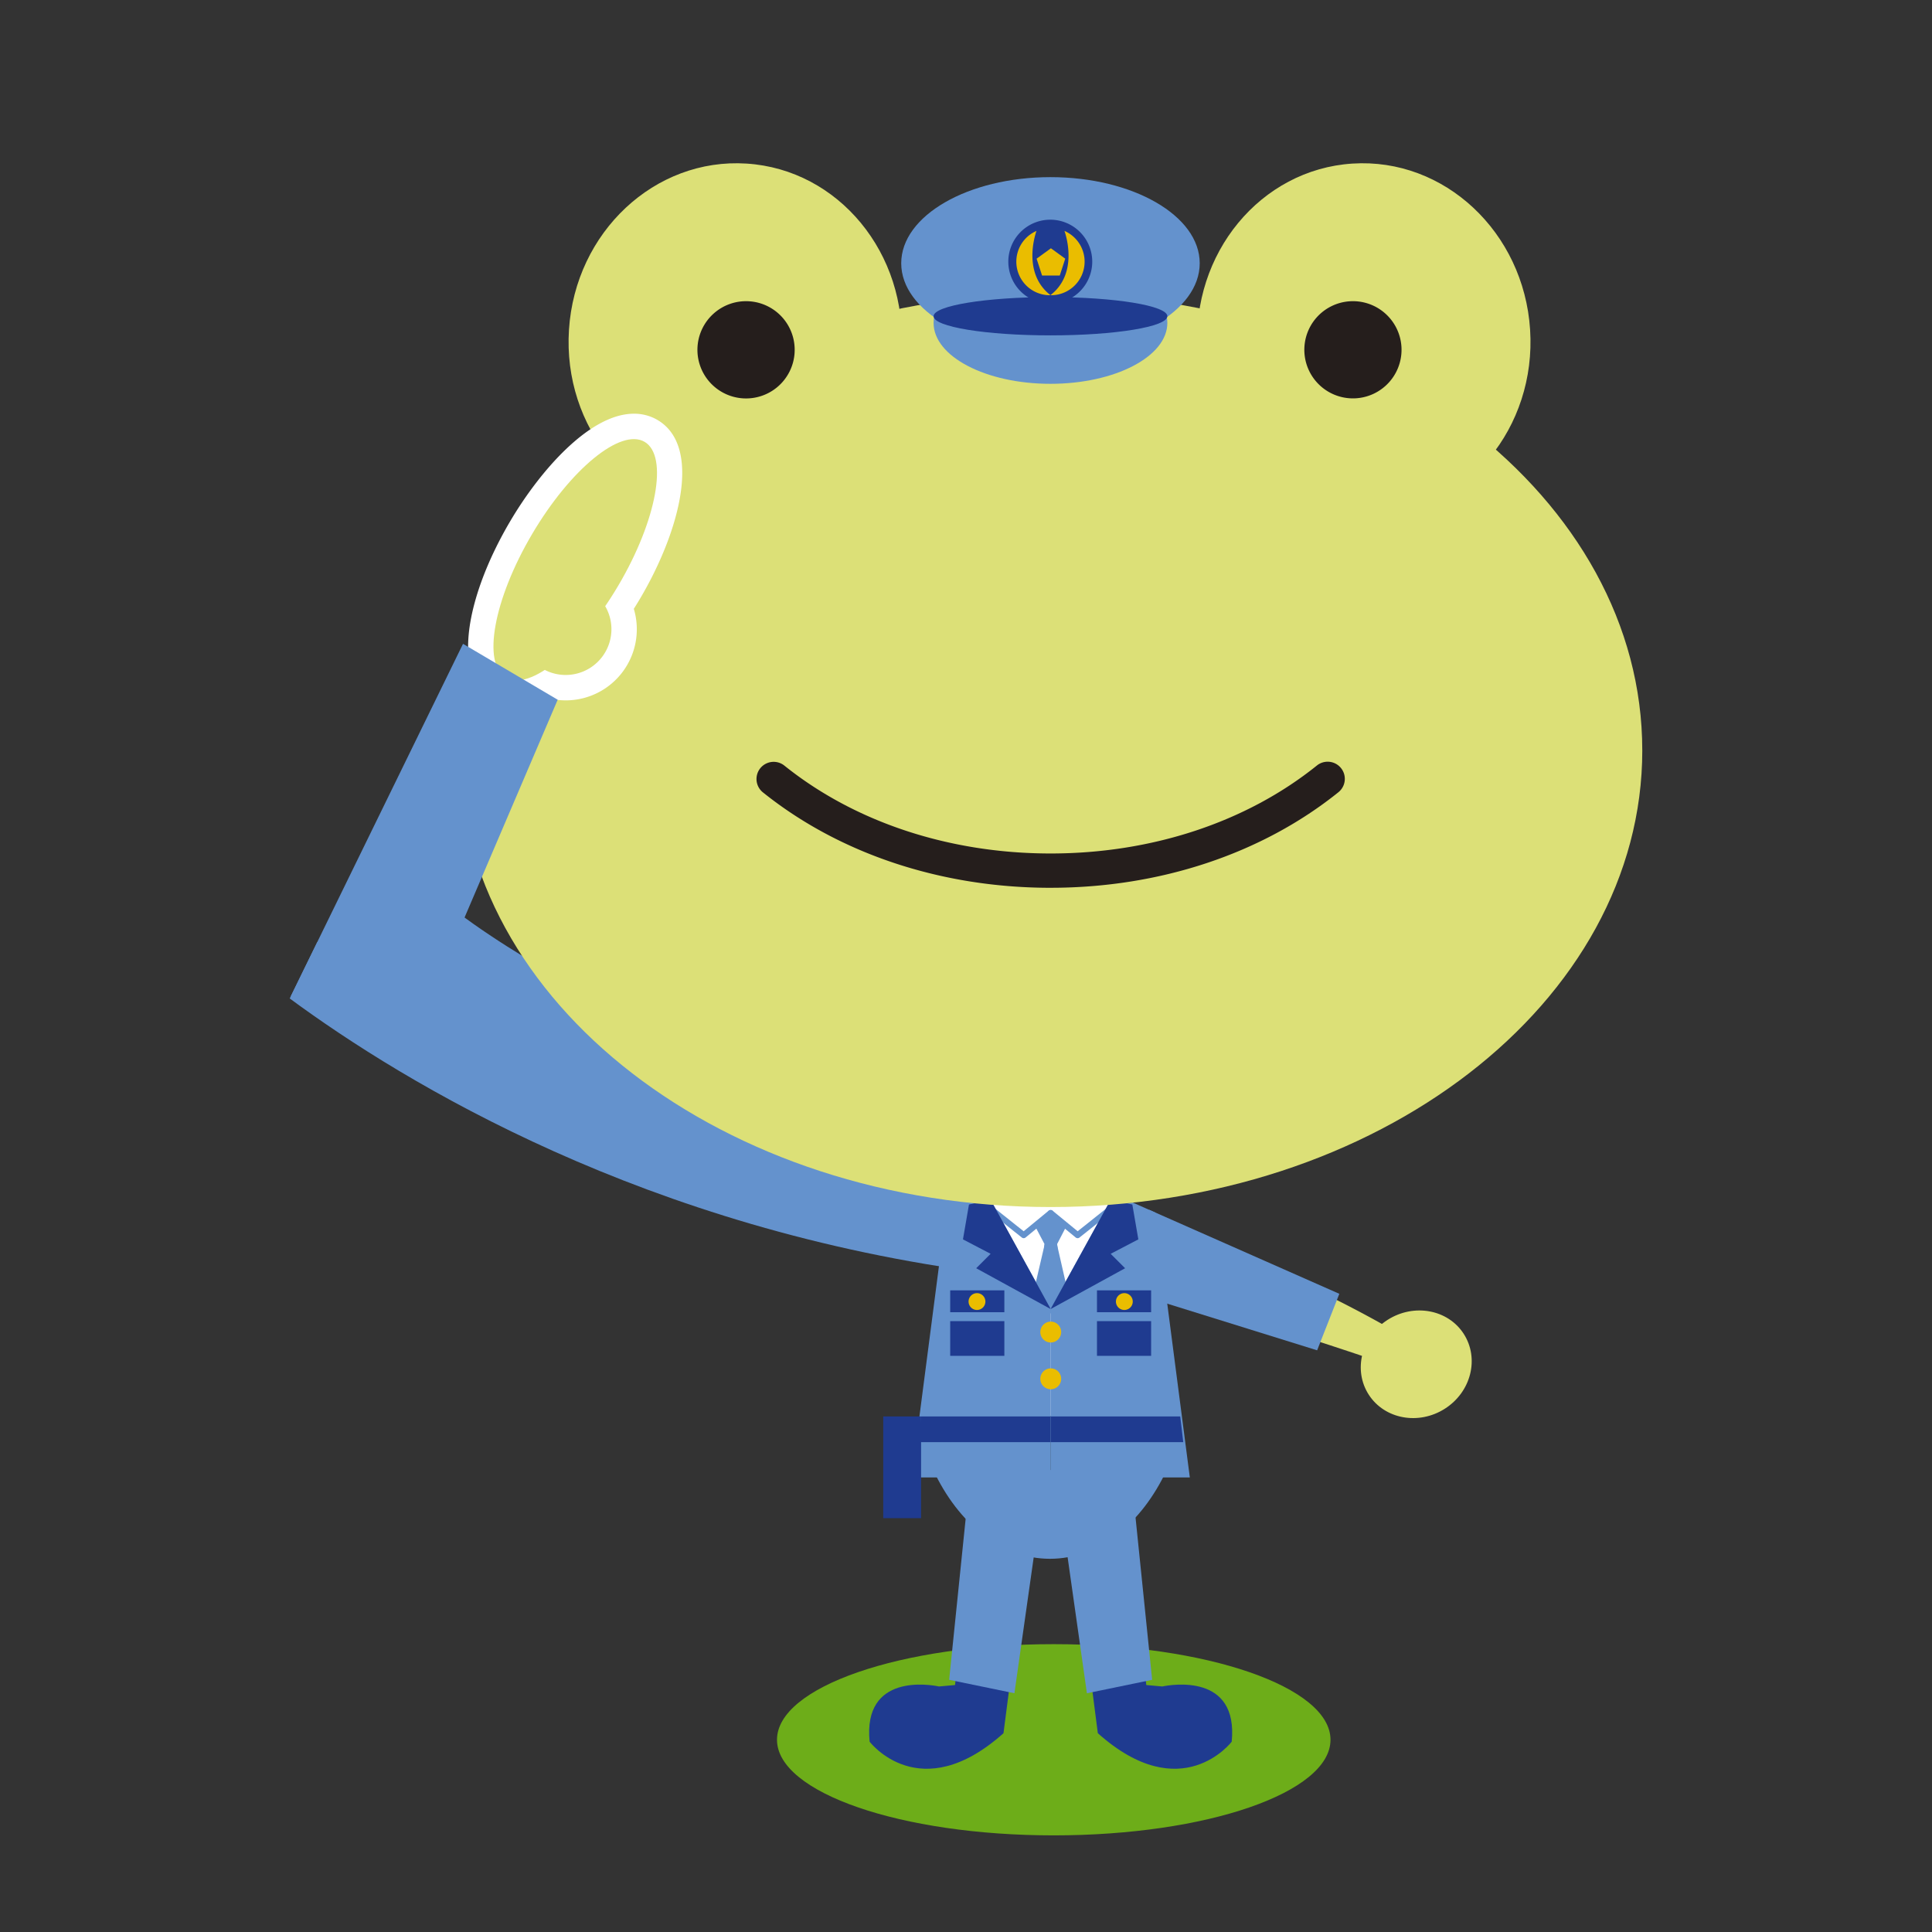 <svg xmlns="http://www.w3.org/2000/svg" xmlns:xlink="http://www.w3.org/1999/xlink" width="400" height="400" viewBox="0 0 400 400">
  <rect x="0" y="0" width="400" height="400" fill="#333333" stroke="none"/>
  <defs>
    <clipPath id="clip-path">
      <rect id="長方形_30614" data-name="長方形 30614" width="280.035" height="332.4" fill="none"/>
    </clipPath>
  </defs>
  <g id="グループ_30082" data-name="グループ 30082" transform="translate(-1092 -2219)">
    <rect id="長方形_29895" data-name="長方形 29895" width="400" height="400" transform="translate(1092 2219)" fill="none"/>
    <path id="パス_100299" data-name="パス 100299" d="M136.79,141.971c0,10.943-25.648,19.794-57.305,19.794-31.628,0-57.292-8.851-57.292-19.794s25.664-19.794,57.292-19.794c31.657,0,57.305,8.864,57.305,19.794" transform="translate(1230.676 2437.229)" fill="#6dad19"/>
    <g id="グループ_30081" data-name="グループ 30081" transform="translate(1151.982 2252.8)">
      <g id="グループ_30080" data-name="グループ 30080" clip-path="url(#clip-path)">
        <path id="パス_100256" data-name="パス 100256" d="M5.7,115.322,0,126.979c23.794,17.535,73.9,47.942,144.781,56.926l-3.931-21.084S61.073,130.79,32.016,106.987l-8.11,1.071Z" transform="translate(0 45.941)" fill="#6492cd"/>
        <path id="パス_100257" data-name="パス 100257" d="M138.94,158.721a246.675,246.675,0,0,1,41.07,19.051l-2.936,5.932c-.154-.011-.487-.049-.918-.093-9.127-3.1-38-12.75-49.353-14.67l-8.981-2.054-1.768-16.332c4.06.5,12.966,3.914,22.886,8.166" transform="translate(49.835 64.65)" fill="#dce077"/>
        <path id="パス_100258" data-name="パス 100258" d="M160.693,168.108c5.435-3.463,12.494-2.174,15.761,2.9,3.271,5.094,1.531,12.021-3.9,15.493s-12.5,2.171-15.765-2.9c-3.279-5.083-1.538-12.018,3.905-15.493" transform="translate(66.615 71.353)" fill="#dce077"/>
        <path id="パス_100259" data-name="パス 100259" d="M136.012,170.874c0,14.626-8.911,26.478-19.91,26.478S96.187,185.5,96.187,170.874s8.911-26.481,19.915-26.481,19.91,11.851,19.91,26.481" transform="translate(41.304 62.004)" fill="#fff"/>
        <path id="パス_100260" data-name="パス 100260" d="M129.169,235.232l3.316.3c1.855-.385,15.776-2.78,14.373,11.431,0,0-10.392,13.714-27.719-1.755l-6.957-53.923,12.156-5.365Z" transform="translate(48.172 79.834)" fill="#1f3b90"/>
        <path id="パス_100261" data-name="パス 100261" d="M125.957,187.312l4.736,46.24-13.509,2.784-5.71-40.248Z" transform="translate(47.867 80.434)" fill="#6492cd"/>
        <path id="パス_100262" data-name="パス 100262" d="M124.455,151.571l39.413,17.412-4.594,11.7L125.71,170.235Z" transform="translate(53.442 65.086)" fill="#6492cd"/>
        <path id="パス_100263" data-name="パス 100263" d="M127.193,150.528l-5.156.632-11.825,21.33v34.96h28.821l-7.124-54.831Z" transform="translate(47.326 64.638)" fill="#6492cd"/>
        <path id="パス_100264" data-name="パス 100264" d="M110.227,152.058v20.754h2.579l-1.244-14.354,1.99-3.861" transform="translate(47.333 65.295)" fill="#6492cd"/>
        <path id="パス_100265" data-name="パス 100265" d="M111.356,156.345l3.236,14.19-4.17.25" transform="translate(47.416 67.136)" fill="#6492cd"/>
        <path id="パス_100266" data-name="パス 100266" d="M137.671,186.841H110.225v-5.329H137.04Z" transform="translate(47.331 77.943)" fill="#1f3b90"/>
        <path id="パス_100267" data-name="パス 100267" d="M115.984,157.53a.62.62,0,0,1-.4-.143l-5.569-4.571a.627.627,0,0,1,.8-.969l5.176,4.251,5.7-4.538a.627.627,0,0,1,.782.981l-6.1,4.853a.622.622,0,0,1-.39.137" transform="translate(47.144 65.022)" fill="#6492cd"/>
        <rect id="長方形_30609" data-name="長方形 30609" width="11.211" height="4.527" transform="translate(167.135 233.354)" fill="#1f3b90"/>
        <rect id="長方形_30610" data-name="長方形 30610" width="11.211" height="7.188" transform="translate(167.135 239.725)" fill="#1f3b90"/>
        <path id="パス_100268" data-name="パス 100268" d="M119.671,165.4a1.742,1.742,0,1,0,1.741-1.742,1.742,1.742,0,0,0-1.741,1.742" transform="translate(51.388 70.274)" fill="#eabd00"/>
        <path id="パス_100269" data-name="パス 100269" d="M110.2,172.773l.6-1.085,11.85-21.57,4.481,1,1.245,7.219-5.726,2.989,2.987,2.987" transform="translate(47.323 64.462)" fill="#1f3b90"/>
        <path id="パス_100270" data-name="パス 100270" d="M101.712,235.232l-3.316.3c-1.855-.385-15.776-2.78-14.371,11.431,0,0,10.39,13.714,27.718-1.755l6.957-53.923-12.156-5.365Z" transform="translate(36.038 79.834)" fill="#1f3b90"/>
        <path id="パス_100271" data-name="パス 100271" d="M100.253,187.312l-4.737,46.24,13.511,2.784,5.71-40.248Z" transform="translate(41.015 80.434)" fill="#6492cd"/>
        <path id="パス_100272" data-name="パス 100272" d="M118.882,172.627v34.96H90.061L97.335,151.6l.84-1.394,8.882,1.089Z" transform="translate(38.673 64.501)" fill="#6492cd"/>
        <rect id="長方形_30611" data-name="長方形 30611" width="7.835" height="21.067" transform="translate(122.883 259.456)" fill="#1f3b90"/>
        <path id="パス_100273" data-name="パス 100273" d="M111.289,152.058v20.754h-2.63l1.269-14.354L107.9,154.6" transform="translate(46.332 65.295)" fill="#6492cd"/>
        <path id="パス_100274" data-name="パス 100274" d="M110.4,156.345l-3.3,14.19,4.252.25" transform="translate(45.988 67.136)" fill="#6492cd"/>
        <path id="パス_100275" data-name="パス 100275" d="M93.211,189.278c5.186,11.071,14.07,18.375,24.168,18.375s18.98-7.3,24.166-18.375Z" transform="translate(40.026 81.278)" fill="#6492cd"/>
        <path id="パス_100276" data-name="パス 100276" d="M91.01,186.841h27.446v-5.329H91.639Z" transform="translate(39.081 77.943)" fill="#1f3b90"/>
        <path id="パス_100277" data-name="パス 100277" d="M108.334,157.53a.623.623,0,0,1-.392-.137l-6.1-4.853a.627.627,0,1,1,.78-.981l5.7,4.538,5.174-4.251a.627.627,0,1,1,.8.969l-5.569,4.571a.619.619,0,0,1-.4.143" transform="translate(43.631 65.022)" fill="#6492cd"/>
        <path id="パス_100278" data-name="パス 100278" d="M113.038,176.714a2.159,2.159,0,1,1-2.16-2.16,2.16,2.16,0,0,1,2.16,2.16" transform="translate(46.685 74.955)" fill="#eabd00"/>
        <path id="パス_100279" data-name="パス 100279" d="M113.038,169.94a2.159,2.159,0,1,1-2.16-2.157,2.159,2.159,0,0,1,2.16,2.157" transform="translate(46.685 72.047)" fill="#eabd00"/>
        <rect id="長方形_30612" data-name="長方形 30612" width="11.211" height="4.527" transform="translate(136.747 233.354)" fill="#1f3b90"/>
        <rect id="長方形_30613" data-name="長方形 30613" width="11.211" height="7.188" transform="translate(136.747 239.725)" fill="#1f3b90"/>
        <path id="パス_100280" data-name="パス 100280" d="M101.811,165.4a1.742,1.742,0,1,1-1.741-1.742,1.741,1.741,0,0,1,1.741,1.742" transform="translate(42.223 70.274)" fill="#eabd00"/>
        <path id="パス_100281" data-name="パス 100281" d="M115.691,172.773l-.6-1.085-11.851-21.57-4.481,1-1.245,7.219,5.726,2.989-2.987,2.987" transform="translate(41.875 64.462)" fill="#1f3b90"/>
        <path id="パス_100282" data-name="パス 100282" d="M269.515,113.438c0,52.215-54.842,94.55-122.5,94.55S24.5,165.653,24.5,113.438,79.355,18.9,147.012,18.9s122.5,42.32,122.5,94.537" transform="translate(10.521 8.116)" fill="#dce077"/>
        <path id="パス_100283" data-name="パス 100283" d="M109.3,38.912C108.016,59.131,91.527,74.532,72.531,73.3S39.165,54.688,40.474,34.456C41.783,14.243,58.246-1.166,77.253.069,96.274,1.282,110.621,18.674,109.3,38.912" transform="translate(17.344 0)" fill="#dce077"/>
        <path id="パス_100284" data-name="パス 100284" d="M79.171,30.673A10.068,10.068,0,1,1,69.768,20a10.057,10.057,0,0,1,9.4,10.676" transform="translate(25.359 8.578)" fill="#251e1c"/>
        <path id="パス_100285" data-name="パス 100285" d="M131.515,38.912C132.825,59.131,149.3,74.532,168.3,73.3c19.025-1.224,33.385-18.617,32.07-38.848C199.065,14.243,182.6-1.166,163.587.069c-19.021,1.214-33.361,18.605-32.072,38.843" transform="translate(56.439 0)" fill="#dce077"/>
        <path id="パス_100286" data-name="パス 100286" d="M146.981,30.673A10.062,10.062,0,1,0,156.365,20a10.063,10.063,0,0,0-9.384,10.676" transform="translate(63.106 8.578)" fill="#251e1c"/>
        <path id="パス_100287" data-name="パス 100287" d="M128.509,112.786c-22.552,0-43.716-7.026-59.593-19.783a3.551,3.551,0,0,1,4.448-5.536c14.621,11.748,34.206,18.216,55.145,18.216s40.527-6.468,55.137-18.216A3.551,3.551,0,1,1,188.1,93c-15.866,12.757-37.029,19.783-59.586,19.783" transform="translate(29.023 37.222)" fill="#251e1c"/>
        <path id="パス_100288" data-name="パス 100288" d="M141.661,26.911c0,6.967-10.836,12.617-24.2,12.617s-24.2-5.65-24.2-12.617,10.836-12.619,24.2-12.619,24.2,5.65,24.2,12.619" transform="translate(40.045 6.137)" fill="#6492cd"/>
        <path id="パス_100289" data-name="パス 100289" d="M150.375,19.841c0,9.85-13.837,17.832-30.9,17.832s-30.9-7.982-30.9-17.832,13.835-17.83,30.9-17.83,30.9,7.982,30.9,17.83" transform="translate(38.032 0.864)" fill="#6492cd"/>
        <path id="パス_100290" data-name="パス 100290" d="M141.661,23.349c0,2.188-10.836,3.962-24.2,3.962s-24.2-1.774-24.2-3.962,10.836-3.965,24.2-3.965,24.2,1.775,24.2,3.965" transform="translate(40.045 8.324)" fill="#1f3b90"/>
        <path id="パス_100291" data-name="パス 100291" d="M121.46,16.863a8.688,8.688,0,1,1-8.688-8.688,8.688,8.688,0,0,1,8.688,8.688" transform="translate(44.695 3.51)" fill="#1f3b90"/>
        <path id="パス_100292" data-name="パス 100292" d="M109.313,17.953l-1.132-3.485,2.965-2.153,2.965,2.153-1.134,3.485Z" transform="translate(46.454 5.288)" fill="#eabd00"/>
        <path id="パス_100293" data-name="パス 100293" d="M109.415,9.8a6.947,6.947,0,0,0,2.779,13.315c.043,0,.084-.01.127-.011-5.716-4.421-3.3-12.171-2.906-13.3" transform="translate(45.193 4.208)" fill="#eabd00"/>
        <path id="パス_100294" data-name="パス 100294" d="M113.091,9.8a6.947,6.947,0,0,1-2.779,13.315c-.043,0-.084-.01-.127-.011,5.716-4.421,3.3-12.171,2.906-13.3" transform="translate(47.314 4.208)" fill="#eabd00"/>
        <path id="パス_100295" data-name="パス 100295" d="M35.856,96.735a9.459,9.459,0,0,1-4.871-1.289,10.179,10.179,0,0,1-4.631-6.508c-1.831-7.053,1.3-18.685,8.176-30.361,6.054-10.286,16.4-22.3,25.632-22.3a9.511,9.511,0,0,1,4.884,1.291c9.27,5.463,4.661,22.948-3.542,36.883-.439.745-.889,1.481-1.359,2.221A14.721,14.721,0,0,1,46.052,95.626a14.8,14.8,0,0,1-3.341-.385c-.189-.044-.376-.091-.563-.144a14.308,14.308,0,0,1-6.292,1.638M59.572,46.883c-2.732.743-9.49,5.994-15.982,17.026C36.967,75.158,35.865,83.492,36.454,86.1a10.327,10.327,0,0,0,2.4-1.206l2.551-1.65,2.7,1.387a4.2,4.2,0,0,0,5.565-5.853l-1.678-2.869,1.877-2.746c.943-1.379,1.784-2.7,2.574-4.042,6.652-11.3,7.732-19.663,7.126-22.237" transform="translate(11.096 15.579)" fill="#fff"/>
        <path id="パス_100296" data-name="パス 100296" d="M55.4,70.209c-7.936,13.478-18.375,22.044-23.322,19.13s-2.529-16.194,5.407-29.675S55.859,37.616,60.807,40.523,63.333,56.73,55.4,70.209" transform="translate(12.671 17.158)" fill="#dce077"/>
        <path id="パス_100297" data-name="パス 100297" d="M52.043,72.48a9.47,9.47,0,1,1-7.087-11.367A9.468,9.468,0,0,1,52.043,72.48" transform="translate(14.319 26.137)" fill="#dce077"/>
        <path id="パス_100298" data-name="パス 100298" d="M.152,142.585,35.817,69.607l19.6,11.575L29.748,141.206Z" transform="translate(0.065 29.89)" fill="#6492cd"/>
      </g>
    </g>
  </g>
</svg>
